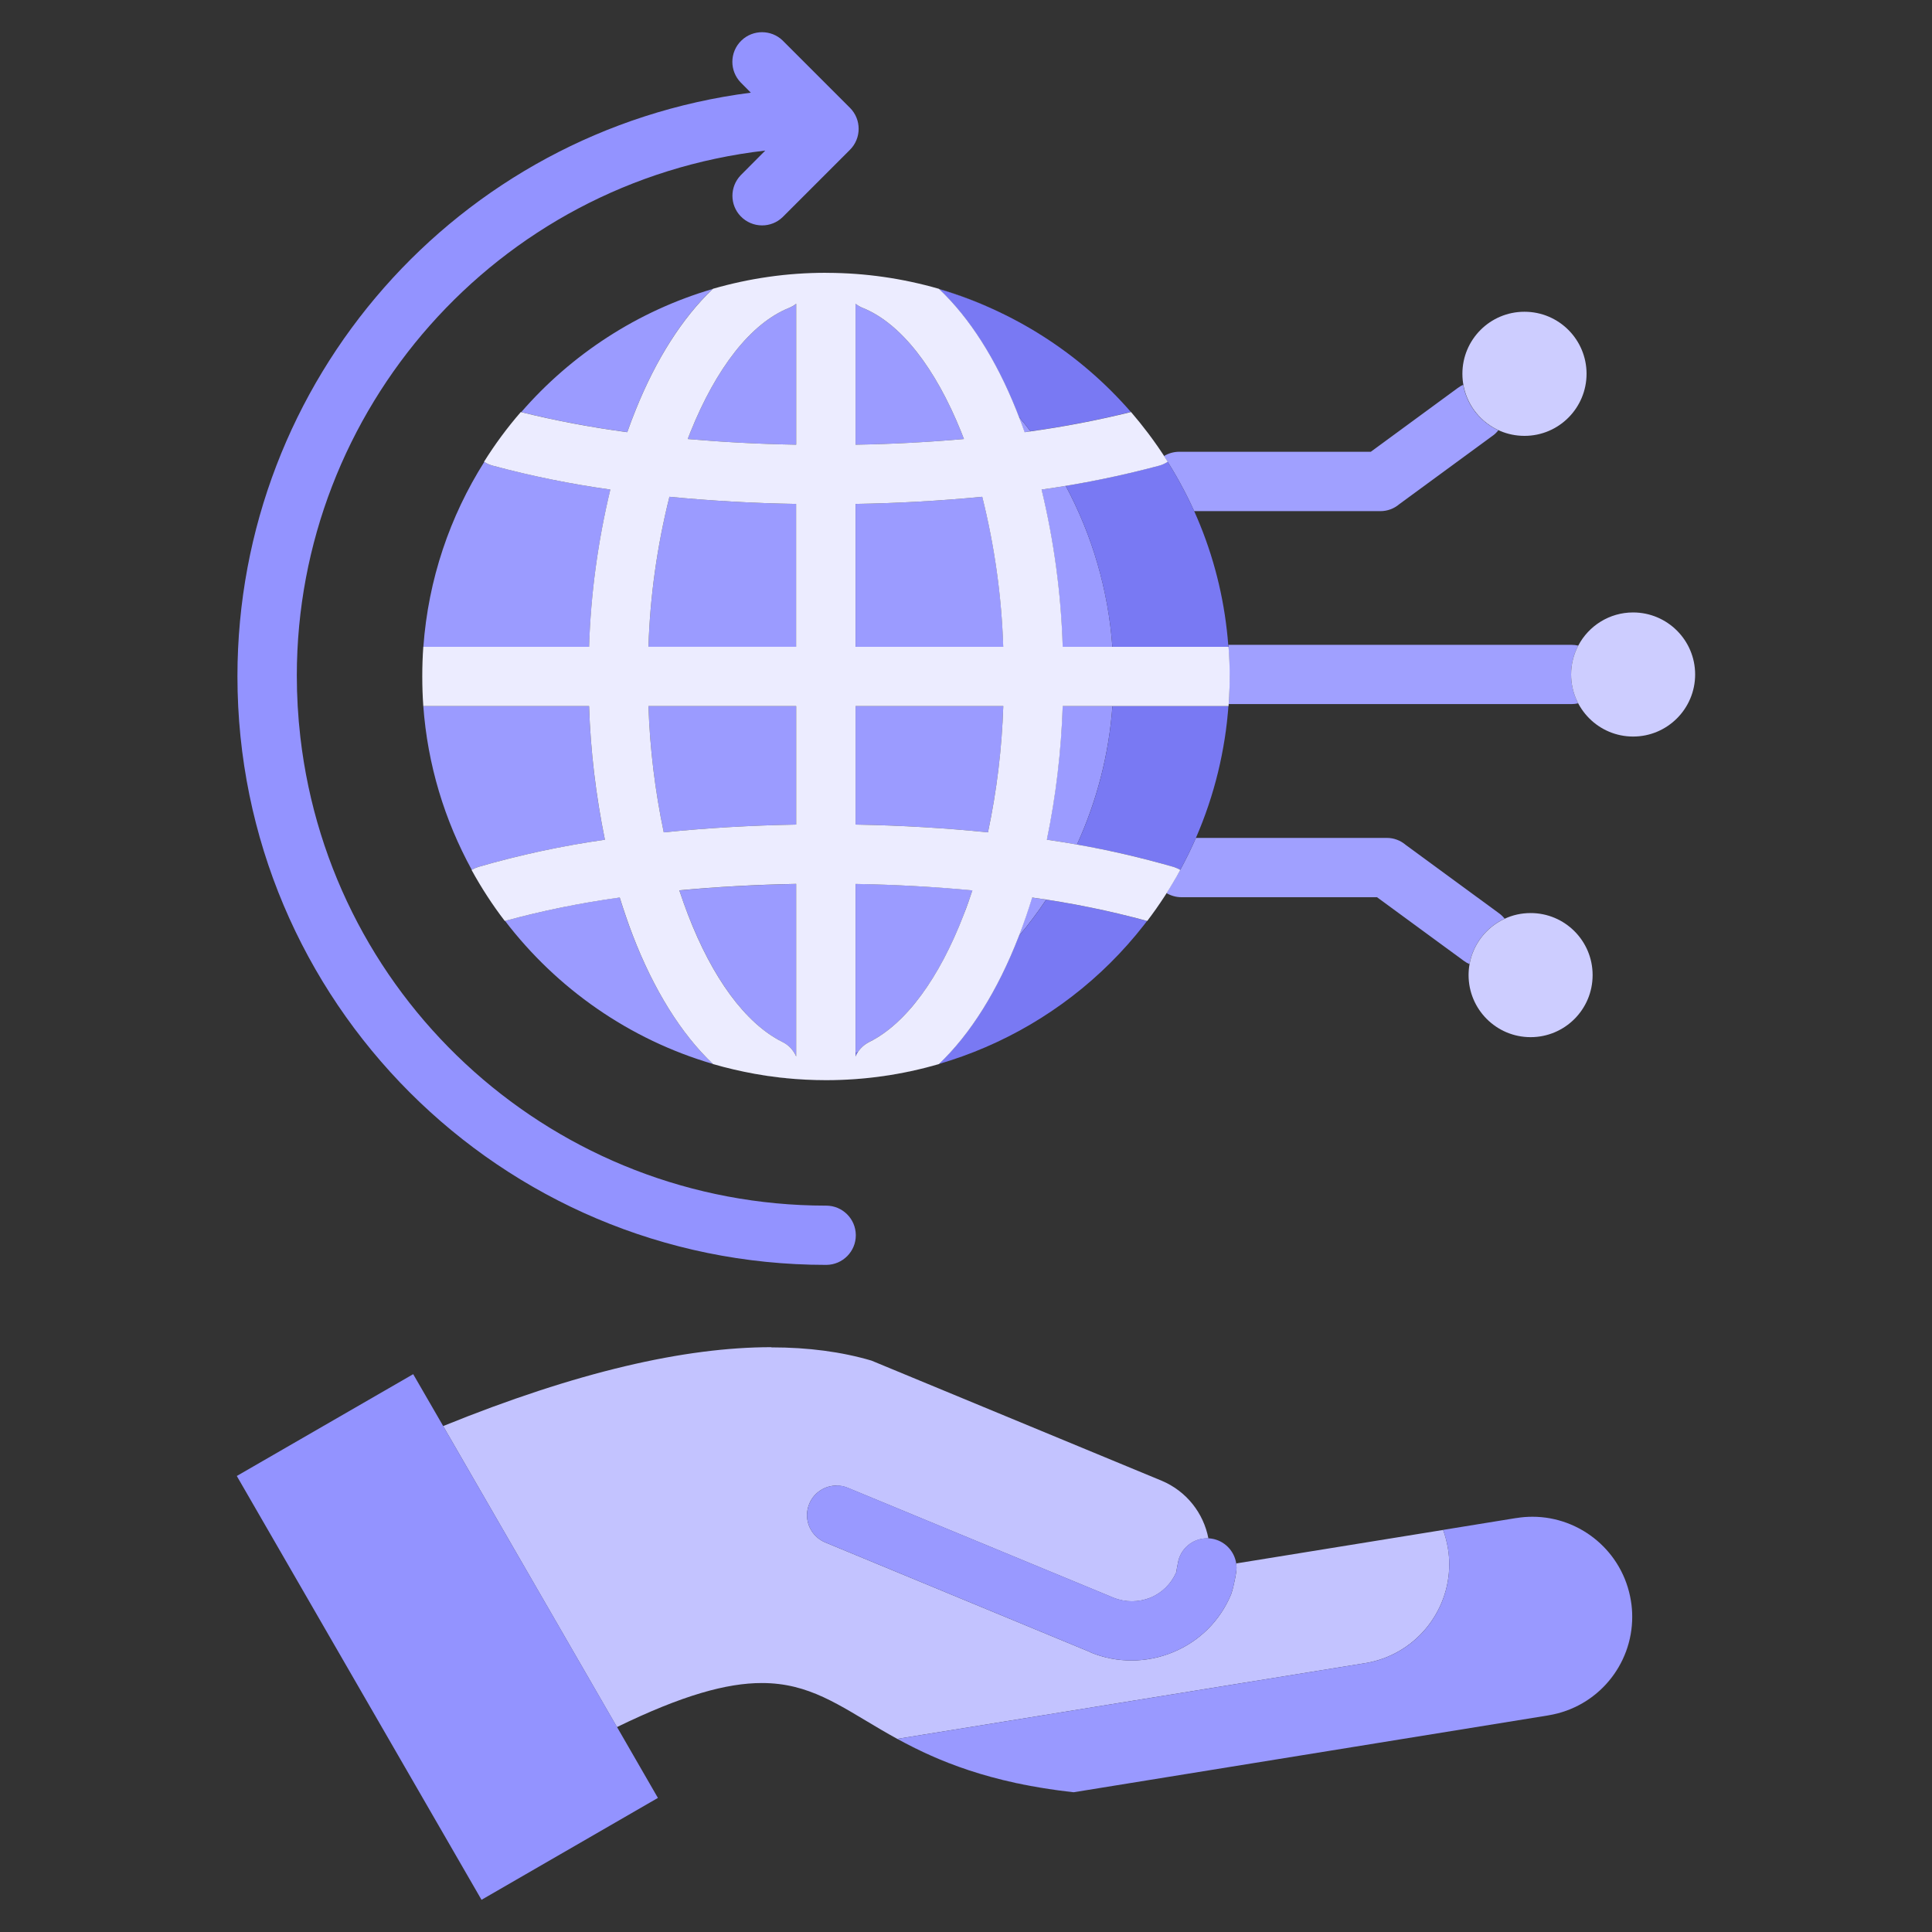 <?xml version="1.0" encoding="UTF-8"?>
<svg id="Layer_2" data-name="Layer 2" xmlns="http://www.w3.org/2000/svg" xmlns:xlink="http://www.w3.org/1999/xlink" viewBox="0 0 300 300">
  <rect x="0" y="0" width="300" height="300" fill="#333333" stroke="none"/>
  <defs>
    <style>
      .cls-1 {
        fill: #a0a0ff;
      }

      .cls-2 {
        fill: #99f;
      }

      .cls-3 {
        fill: #ce9480;
      }

      .cls-4 {
        fill: none;
      }

      .cls-5 {
        fill: #c3c3ff;
      }

      .cls-6 {
        fill: #9b9bff;
      }

      .cls-7 {
        fill: #cdcdff;
      }

      .cls-8 {
        fill: #7979f3;
      }

      .cls-9 {
        fill: #eceff1;
      }

      .cls-10 {
        fill: #9393ff;
      }

      .cls-11 {
        clip-path: url(#clippath);
      }

      .cls-12 {
        fill: #ececff;
      }
    </style>
    <clipPath id="clippath">
      <rect class="cls-4" width="300" height="300"/>
    </clipPath>
  </defs>
  <g id="Layer_1-2" data-name="Layer 1">
    <g class="cls-11">
      <path class="cls-9" d="M110.7,165.21s0,0,.01.01c2.11.61,4.25,1.11,6.4,1.5h0c-2.15-.39-4.29-.89-6.4-1.5,0,0,0,0-.01-.01h0"/>
      <path class="cls-3" d="M253.46,251.06c0,7.46-5.39,14.04-12.97,15.3h0c7.59-1.26,12.98-7.83,12.97-15.3"/>
      <path class="cls-1" d="M227.22,59.74c-.3.13-.58.3-.85.5l-13.51,9.91h-29.74c-.87,0-1.68.24-2.37.66,0,0,0,0,0,.01,1.77,2.73,3.34,5.59,4.68,8.55,0,0,0,0,0,0h28.92s0,0,0,0c1.08,0,2.13-.39,2.94-1.09l14.49-10.62.06-.04c.32-.24.59-.51.83-.8-2.82-1.3-4.91-3.92-5.47-7.07"/>
      <path class="cls-1" d="M244.01,100.13s-.03,0-.05,0h-53.14s-.06,0-.09,0c.07.87.12,1.75.15,2.62,0,.19.01.38.02.58.02.57.03,1.14.03,1.71h0c0,.51,0,1.02-.02,1.53-.02.79-.05,1.58-.1,2.37,0,.13-.02.26-.03.39.03,0,.06,0,.09,0,.02,0,.04,0,.05,0h53.14c.34,0,.68-.05,1-.12-.7-1.33-1.1-2.85-1.1-4.47h0c0-1.62.4-3.15,1.11-4.49-.34-.08-.69-.12-1.06-.12"/>
      <path class="cls-12" d="M190.93,105.04c0,.51,0,1.02-.02,1.53h0c.01-.51.02-1.02.02-1.53h0"/>
      <path class="cls-1" d="M215.36,130.11s-.02,0-.03,0h-29.63c-.73,1.69-1.55,3.34-2.43,4.96-.68,1.22-1.39,2.43-2.14,3.61,0,0,0,0,0,0,.68.4,1.48.64,2.33.64h30.36l13.51,9.9c.27.2.56.36.85.49.56-3.14,2.64-5.76,5.46-7.06-.25-.31-.54-.6-.88-.84l-14.49-10.62c-.82-.7-1.85-1.08-2.92-1.08"/>
      <path class="cls-6" d="M145.8,44.87s.02.02.02.02c3.07.9,6.07,2.03,8.96,3.38-2.88-1.36-5.88-2.5-8.99-3.41"/>
      <path class="cls-6" d="M132.85,47.17v21.88c5.62-.09,11.23-.39,16.83-.88-.15-.39-.29-.77-.44-1.13-3.98-9.87-9.33-16.82-15.25-19.22-.41-.16-.79-.38-1.14-.65M110.67,44.87c-11.67,3.42-21.95,10.16-29.73,19.12,5.42,1.34,10.92,2.38,16.46,3.11.42-1.17.86-2.34,1.32-3.49,3.16-7.83,7.22-14.26,11.95-18.74"/>
      <path class="cls-6" d="M123.63,47.17c-.34.27-.72.49-1.13.65-5.94,2.4-11.29,9.35-15.27,19.22-.15.36-.29.73-.44,1.13,5.35.47,11,.78,16.84.88v-21.88"/>
      <path class="cls-6" d="M158.18,64.7c.31.79.61,1.59.9,2.41.31-.04.63-.08.94-.13,0,0,0,0,0,0-.59-.78-1.2-1.54-1.84-2.28"/>
      <path class="cls-6" d="M75.2,71.72c-5.33,8.44-8.7,18.23-9.46,28.72h25.74c.26-8.23,1.36-16.42,3.3-24.42-6.14-.86-12.23-2.1-18.22-3.7-.48-.12-.94-.32-1.35-.6"/>
      <path class="cls-6" d="M165.49,75.44c-1.25.21-2.51.4-3.77.58,1.93,8.01,3.03,16.19,3.28,24.42h7.73c-.63-8.79-3.12-17.3-7.25-25"/>
      <path class="cls-6" d="M152.52,77.14c-6.54.63-13.1,1-19.67,1.11v22.19h22.94c-.25-7.86-1.35-15.67-3.26-23.3"/>
      <path class="cls-6" d="M103.95,77.14c-1.91,7.63-3.01,15.44-3.26,23.3h22.94v-22.19c-6.57-.11-13.13-.48-19.67-1.11"/>
      <path class="cls-6" d="M190.51,97.84c.09.76.16,1.53.22,2.29.07.87.12,1.75.15,2.63-.03-.88-.08-1.75-.15-2.62-.06-.77-.13-1.53-.22-2.29"/>
      <path class="cls-6" d="M190.8,108.94c0,.13-.02.26-.03.39-.14,2.12-.4,4.22-.75,6.31.38-2.2.64-4.43.78-6.7"/>
      <path class="cls-6" d="M172.73,109.64h-7.73c-.23,6.97-1.06,13.92-2.46,20.75,1.57.22,3.13.47,4.69.75,3.1-6.78,4.97-14.06,5.51-21.5,0,0,0,0,0,0"/>
      <path class="cls-6" d="M132.85,109.64v18.4c7.16.13,14.06.54,20.56,1.21,1.37-6.45,2.17-13.02,2.38-19.61h-22.94"/>
      <path class="cls-6" d="M123.63,109.64h-22.94c.22,6.59,1.02,13.15,2.38,19.61,6.49-.67,13.39-1.08,20.56-1.21v-18.4"/>
      <path class="cls-6" d="M91.47,109.64h-25.74c.67,9.15,3.32,17.76,7.52,25.42.32-.18.66-.33,1.01-.44,6.45-1.87,13.03-3.28,19.67-4.23-1.41-6.83-2.23-13.78-2.46-20.75"/>
      <path class="cls-6" d="M132.85,137.26v26.25c.13-.05.24-.1.37-.15.44-.67,1.05-1.21,1.77-1.57,5.76-2.87,10.9-9.98,14.67-19.79.47-1.21.91-2.46,1.34-3.75-5.74-.54-11.83-.88-18.14-1"/>
      <path class="cls-6" d="M123.63,137.26c-6.31.12-12.38.46-18.14,1,.42,1.29.86,2.54,1.34,3.75,3.77,9.8,8.91,16.92,14.67,19.79.95.48,1.71,1.27,2.14,2.25v-26.79"/>
      <path class="cls-6" d="M160.25,139.36c-.61,1.99-1.29,3.96-2.04,5.91-.02.04-.03.09-.05.13,0,0,0,0,0,0,1.54-1.82,2.97-3.73,4.29-5.71,0,0,0,0,0,0-.73-.11-1.47-.22-2.21-.32"/>
      <path class="cls-6" d="M96.22,139.36c-6.01.82-11.95,2.04-17.8,3.63,8.03,10.51,19.29,18.42,32.28,22.22-4.95-4.7-9.21-11.56-12.44-19.94-.73-1.89-1.4-3.87-2.04-5.91"/>
      <path class="cls-6" d="M117.1,166.72c2.72.49,5.5.81,8.33.93-.11,0-.23-.01-.34-.02-2.67-.13-5.34-.44-7.99-.92"/>
      <path class="cls-12" d="M117.1,166.72h0c2.64.48,5.31.78,7.99.92h0c-2.67-.13-5.34-.44-7.99-.92"/>
      <path class="cls-8" d="M128.17,42.36c-2.96,0-5.95.21-8.93.64h0s.02,0,.03,0c2.98-.43,5.97-.64,8.97-.64.08,0,.17,0,.25,0-.11,0-.21,0-.32,0"/>
      <path class="cls-8" d="M145.82,44.89c4.72,4.49,8.8,10.91,11.94,18.72.14.36.28.72.42,1.08.64.74,1.25,1.5,1.84,2.28,0,0,0,0,0,0,5.24-.73,10.44-1.73,15.58-3,0,0,0,0,0,0-8.02-9.22-18.4-15.75-29.78-19.08"/>
      <path class="cls-8" d="M178.26,67.26c1.08,1.43,2.1,2.91,3.05,4.43h0c-.42.28-.88.49-1.37.62-4.77,1.28-9.59,2.32-14.46,3.13,4.13,7.7,6.61,16.21,7.25,25h18.01c.07.96.13,1.92.15,2.89-.03-1.08-.09-2.15-.17-3.2-.06-.77-.13-1.53-.22-2.29-.72-6.38-2.43-12.61-5.07-18.48,0,0,0,0,0,0-1.34-2.96-2.91-5.82-4.68-8.55,0,0,0,0,0-.01-.79-1.21-1.62-2.39-2.49-3.54"/>
      <path class="cls-8" d="M190.91,106.57c-.03,1.03-.08,2.05-.16,3.07h-18.01s0,0,0,0c-.54,7.44-2.4,14.72-5.51,21.5,5.06.89,10.07,2.05,15,3.48.36.11.7.27,1.03.46h0c-1.51,2.77-3.23,5.42-5.14,7.93-5.15-1.4-10.38-2.51-15.66-3.32,0,0,0,0,0,0-1.32,1.98-2.75,3.89-4.29,5.71,0,0,0,0,0,0-3.22,8.32-7.46,15.14-12.4,19.82-5.72,1.66-11.63,2.5-17.53,2.5-1.05,0-2.1-.03-3.15-.08,1.06.05,2.12.08,3.18.08,21.21,0,41.26-10.79,52.86-29.04,0,0,0,0,0,0,.75-1.17,1.45-2.38,2.14-3.61.88-1.61,1.7-3.27,2.43-4.96,0,0,0,0,0,0,2.87-6.59,4.58-13.62,5.07-20.78,0-.13.02-.26.03-.39.05-.79.08-1.58.1-2.37"/>
      <path class="cls-12" d="M158.16,145.4h0c-3.22,8.32-7.46,15.14-12.4,19.82-5.72,1.66-11.63,2.5-17.53,2.5-1.05,0-2.1-.03-3.15-.08h0c1.05.05,2.1.08,3.15.08,5.9,0,11.8-.83,17.53-2.5,4.93-4.68,9.17-11.49,12.4-19.82h0M190.91,106.57c-.03,1.03-.08,2.05-.16,3.07h-18.01,18.01c.08-1.02.13-2.04.16-3.07h0"/>
      <path class="cls-8" d="M133.22,163.36c-.13.05-.24.1-.37.15v.54c.1-.24.23-.47.37-.68"/>
      <path class="cls-12" d="M105.49,138.25h0c5.76-.54,11.83-.88,18.14-1v26.79h0c-.43-.98-1.18-1.78-2.14-2.25-5.76-2.87-10.9-9.98-14.67-19.79-.47-1.21-.91-2.46-1.34-3.75h0M132.85,137.26h0c6.31.11,12.4.46,18.14,1h0c-.42,1.29-.86,2.54-1.34,3.75-3.77,9.8-8.91,16.92-14.67,19.79-.72.36-1.33.9-1.77,1.57-.14.22-.27.44-.37.68v-26.79h0M100.69,109.64h22.94v18.4h0s0,0,0,0h0s0,0,0,0c-7.16.13-14.06.54-20.56,1.21-1.36-6.46-2.16-13.02-2.38-19.61h0M132.85,109.64h22.94c-.22,6.59-1.01,13.16-2.38,19.61-6.49-.67-13.39-1.08-20.56-1.21v-18.4M100.69,100.44c.25-7.86,1.35-15.67,3.26-23.3,6.54.63,13.1,1,19.67,1.11v22.18h-22.94M132.85,78.25h0c6.57-.11,13.13-.48,19.67-1.11,1.91,7.63,3.01,15.44,3.26,23.3h-22.94v-22.19h0M106.79,68.17h0c.15-.39.29-.77.44-1.13,3.98-9.87,9.33-16.82,15.27-19.22.4-.16.78-.38,1.13-.65v21.88h0c-5.84-.1-11.48-.41-16.84-.88h0M132.85,69.05v-21.88c.35.27.73.49,1.14.65,5.92,2.4,11.27,9.35,15.25,19.22.15.36.29.73.44,1.13h0c-5.6.49-11.22.79-16.84.88h0M128.24,42.36c-3,0-6,.21-8.97.64-2.88.41-5.74,1.03-8.56,1.84-.01.01-.02.02-.04.04-4.73,4.49-8.8,10.92-11.95,18.74-.46,1.15-.91,2.32-1.32,3.49-5.54-.74-11.03-1.77-16.46-3.11-.02,0-.05-.01-.07-.02-2.1,2.42-4.01,5-5.71,7.72.42.28.89.49,1.39.62,5.99,1.61,12.08,2.84,18.22,3.7h0c-1.93,8.01-3.04,16.19-3.3,24.42h-25.74c-.11,1.52-.16,3.05-.16,4.6s.05,3.08.16,4.6h25.74c.23,6.97,1.06,13.92,2.46,20.75h0c-6.65.95-13.22,2.36-19.67,4.23-.36.12-.71.27-1.04.46,1.52,2.77,3.24,5.42,5.16,7.93,5.86-1.6,11.83-2.81,17.85-3.64.64,2.04,1.31,4.01,2.04,5.91,3.23,8.38,7.48,15.24,12.44,19.94,0,0,0,0,.01.01,2.11.61,4.25,1.11,6.4,1.5,2.64.48,5.31.78,7.99.92,1.05.05,2.1.08,3.15.08,5.9,0,11.8-.83,17.53-2.5,4.93-4.68,9.17-11.49,12.4-19.82.02-.04.03-.09.05-.13.75-1.94,1.43-3.91,2.04-5.91,6.03.83,11.99,2.04,17.86,3.64,1.91-2.51,3.63-5.16,5.14-7.93-.32-.19-.67-.34-1.03-.46-4.94-1.42-9.94-2.59-15-3.48-1.56-.28-3.12-.52-4.69-.75h0c1.41-6.83,2.23-13.78,2.46-20.75h25.75c.08-1.02.13-2.04.16-3.07.01-.51.02-1.02.02-1.53,0-1.55-.06-3.08-.18-4.6h-25.75c-.25-8.23-1.35-16.42-3.28-24.42h0c6.14-.86,12.23-2.1,18.22-3.7.49-.13.95-.34,1.37-.62-.95-1.52-1.97-3-3.05-4.43-.85-1.12-1.73-2.22-2.65-3.29,0,0,0,0,0,0-5.14,1.27-10.34,2.27-15.58,3-.31.04-.63.09-.94.13-.29-.82-.59-1.62-.9-2.41-.14-.36-.28-.72-.42-1.08-3.14-7.82-7.21-14.24-11.94-18.72,0,0-.02-.02-.02-.02-.01-.01-.02-.02-.03-.03-5.65-1.63-11.46-2.46-17.28-2.48-.08,0-.17,0-.25,0"/>
      <path class="cls-7" d="M236.71,48.41c-5.32,0-9.63,4.31-9.63,9.63,0,5.32,4.3,9.64,9.63,9.64h.02c5.31,0,9.62-4.31,9.63-9.63,0-5.32-4.3-9.64-9.63-9.64h0"/>
      <path class="cls-7" d="M237.67,141.78c-1.44,0-2.8.31-4.02.88-2.82,1.3-4.9,3.91-5.46,7.06-.1.55-.15,1.11-.15,1.69,0,5.32,4.31,9.64,9.63,9.64h0c5.32,0,9.63-4.31,9.63-9.63v-.02c0-5.31-4.31-9.62-9.62-9.62h-.01"/>
      <path class="cls-5" d="M240.49,266.35s-.07.01-.1.02l-73.67,11.93,73.67-11.93h0s.06-.01.1-.02M119.77,209.19c-13.43,0-30.19,3.82-50.96,12.25l26.99,46.74c10.21-4.97,17.08-6.84,22.5-6.84,14.62,0,18.58,13.65,48.41,16.96-13.07-1.45-21.18-4.89-27.37-8.29h0l72.66-11.76c7.62-1.25,13.04-7.85,13.04-15.34,0-.81-.06-1.63-.2-2.46h0c-.16-.98-.41-1.94-.75-2.88l-32.13,5.2c.03.22.05.45.05.67,0,.24-.02.48-.06.73-.1.59-.18,1.08-.28,1.48-.12.61-.27,1.22-.47,1.81l-.08.21c-1.7,4.04-4.93,7.23-8.99,8.89-2.05.85-4.24,1.28-6.42,1.28s-4.25-.4-6.26-1.21l-.29-.15-41.03-16.98c-1.76-.74-2.82-2.45-2.82-4.24,0-.59.12-1.18.36-1.76.73-1.76,2.44-2.82,4.23-2.82.57,0,1.16.11,1.72.34l41.05,16.98.24.1c.92.37,1.88.55,2.85.55s1.96-.19,2.89-.56c1.78-.74,3.21-2.14,3.98-3.91l.05-.11s0,0,0,0c0,0,0,0,0,0,0,0,0,0,0,0,0,0,0,0,0,0,0,0-.02,0-.02-.04,0-.03,0-.08.03-.18.07-.31.13-.68.21-1.11h0c.36-2.25,2.31-3.86,4.52-3.86.07,0,.15,0,.22,0-.75-3.92-3.4-7.33-7.25-8.95l-45.08-18.66c-4.6-1.35-9.76-2.05-15.54-2.05"/>
      <path class="cls-2" d="M240.49,266.35s-.07.01-.1.02l-73.67,11.93c-13.07-1.45-21.18-4.89-27.37-8.29h0c6.2,3.4,14.31,6.84,27.37,8.29h0l73.67-11.93s.07-.01.1-.02h0"/>
      <path class="cls-2" d="M129.9,230.68c-1.8,0-3.5,1.06-4.23,2.82-.24.58-.35,1.17-.36,1.76,0,1.8,1.06,3.51,2.82,4.24l41.03,16.98.29.15c2.01.81,4.13,1.21,6.26,1.21s4.36-.43,6.42-1.28c4.06-1.66,7.29-4.85,8.99-8.89l.08-.21c.2-.59.36-1.2.47-1.81.1-.41.18-.9.28-1.48.04-.24.06-.49.06-.73,0-.23-.02-.45-.05-.67-.29-1.92-1.79-3.53-3.81-3.85-.25-.04-.49-.06-.73-.06-2.21,0-4.16,1.61-4.52,3.86h0c-.08.42-.15.8-.21,1.11-.02.09-.03.14-.03.18,0,.04,0,.04.02.04,0,0,0,0,0,0,0,0,0,0,0,0,0,0,0,0,0,0,0,0,0,0,0,0l-.05.11c-.77,1.77-2.2,3.17-3.98,3.91-.93.38-1.91.56-2.89.56s-1.94-.18-2.85-.55l-.24-.1-41.05-16.98c-.56-.23-1.15-.34-1.72-.34"/>
      <polyline class="cls-10" points="64.16 213.38 36.77 229.19 74.77 295 102.16 279.18 95.81 268.17 68.82 221.44 64.16 213.38"/>
      <path class="cls-10" d="M118.33,5c-1.14,0-2.29.42-3.18,1.27-.95.9-1.43,2.12-1.43,3.33,0,1.14.42,2.28,1.27,3.18l1.6,1.61h0c-45.58,5.87-79.71,44.66-79.72,90.62,0,50.47,40.9,91.39,91.37,91.4h.1c2.52-.03,4.55-2.08,4.55-4.59,0-.02,0-.04,0-.06-.03-2.52-2.08-4.55-4.6-4.55-.02,0-.03,0-.05,0-41.72-.02-76.81-31.29-81.6-72.74-.37-3.21-.55-6.41-.55-9.57,0-41.16,30.87-76.68,72.74-81.52h0l-3.83,3.85c-.84.89-1.27,2.03-1.27,3.17s.42,2.28,1.27,3.17c.91.95,2.12,1.43,3.34,1.43,1.14,0,2.28-.42,3.17-1.27l10.47-10.47c.9-.9,1.35-2.08,1.35-3.26s-.45-2.36-1.35-3.26l-10.47-10.47c-.89-.85-2.03-1.27-3.18-1.27"/>
      <path class="cls-7" d="M253.59,95.1h0c-3.7,0-6.91,2.09-8.52,5.15-.71,1.34-1.11,2.87-1.11,4.49,0,5.32,4.32,9.63,9.63,9.63h0c5.32,0,9.63-4.32,9.63-9.64,0-5.32-4.32-9.63-9.64-9.63"/>
      <path class="cls-2" d="M237.96,235.52c-.81,0-1.64.06-2.47.2h-.06s-11.34,1.84-11.34,1.84c.33.94.58,1.9.75,2.89h0c.13.83.2,1.65.2,2.46,0,7.49-5.41,14.09-13.04,15.34l-72.66,11.76c6.2,3.4,14.31,6.84,27.37,8.29l73.67-11.93s.07-.01.1-.02c7.59-1.26,12.98-7.83,12.97-15.3,0-.81-.06-1.63-.2-2.46-1.22-7.63-7.81-13.07-15.3-13.07"/>
    </g>
  </g>
</svg>
